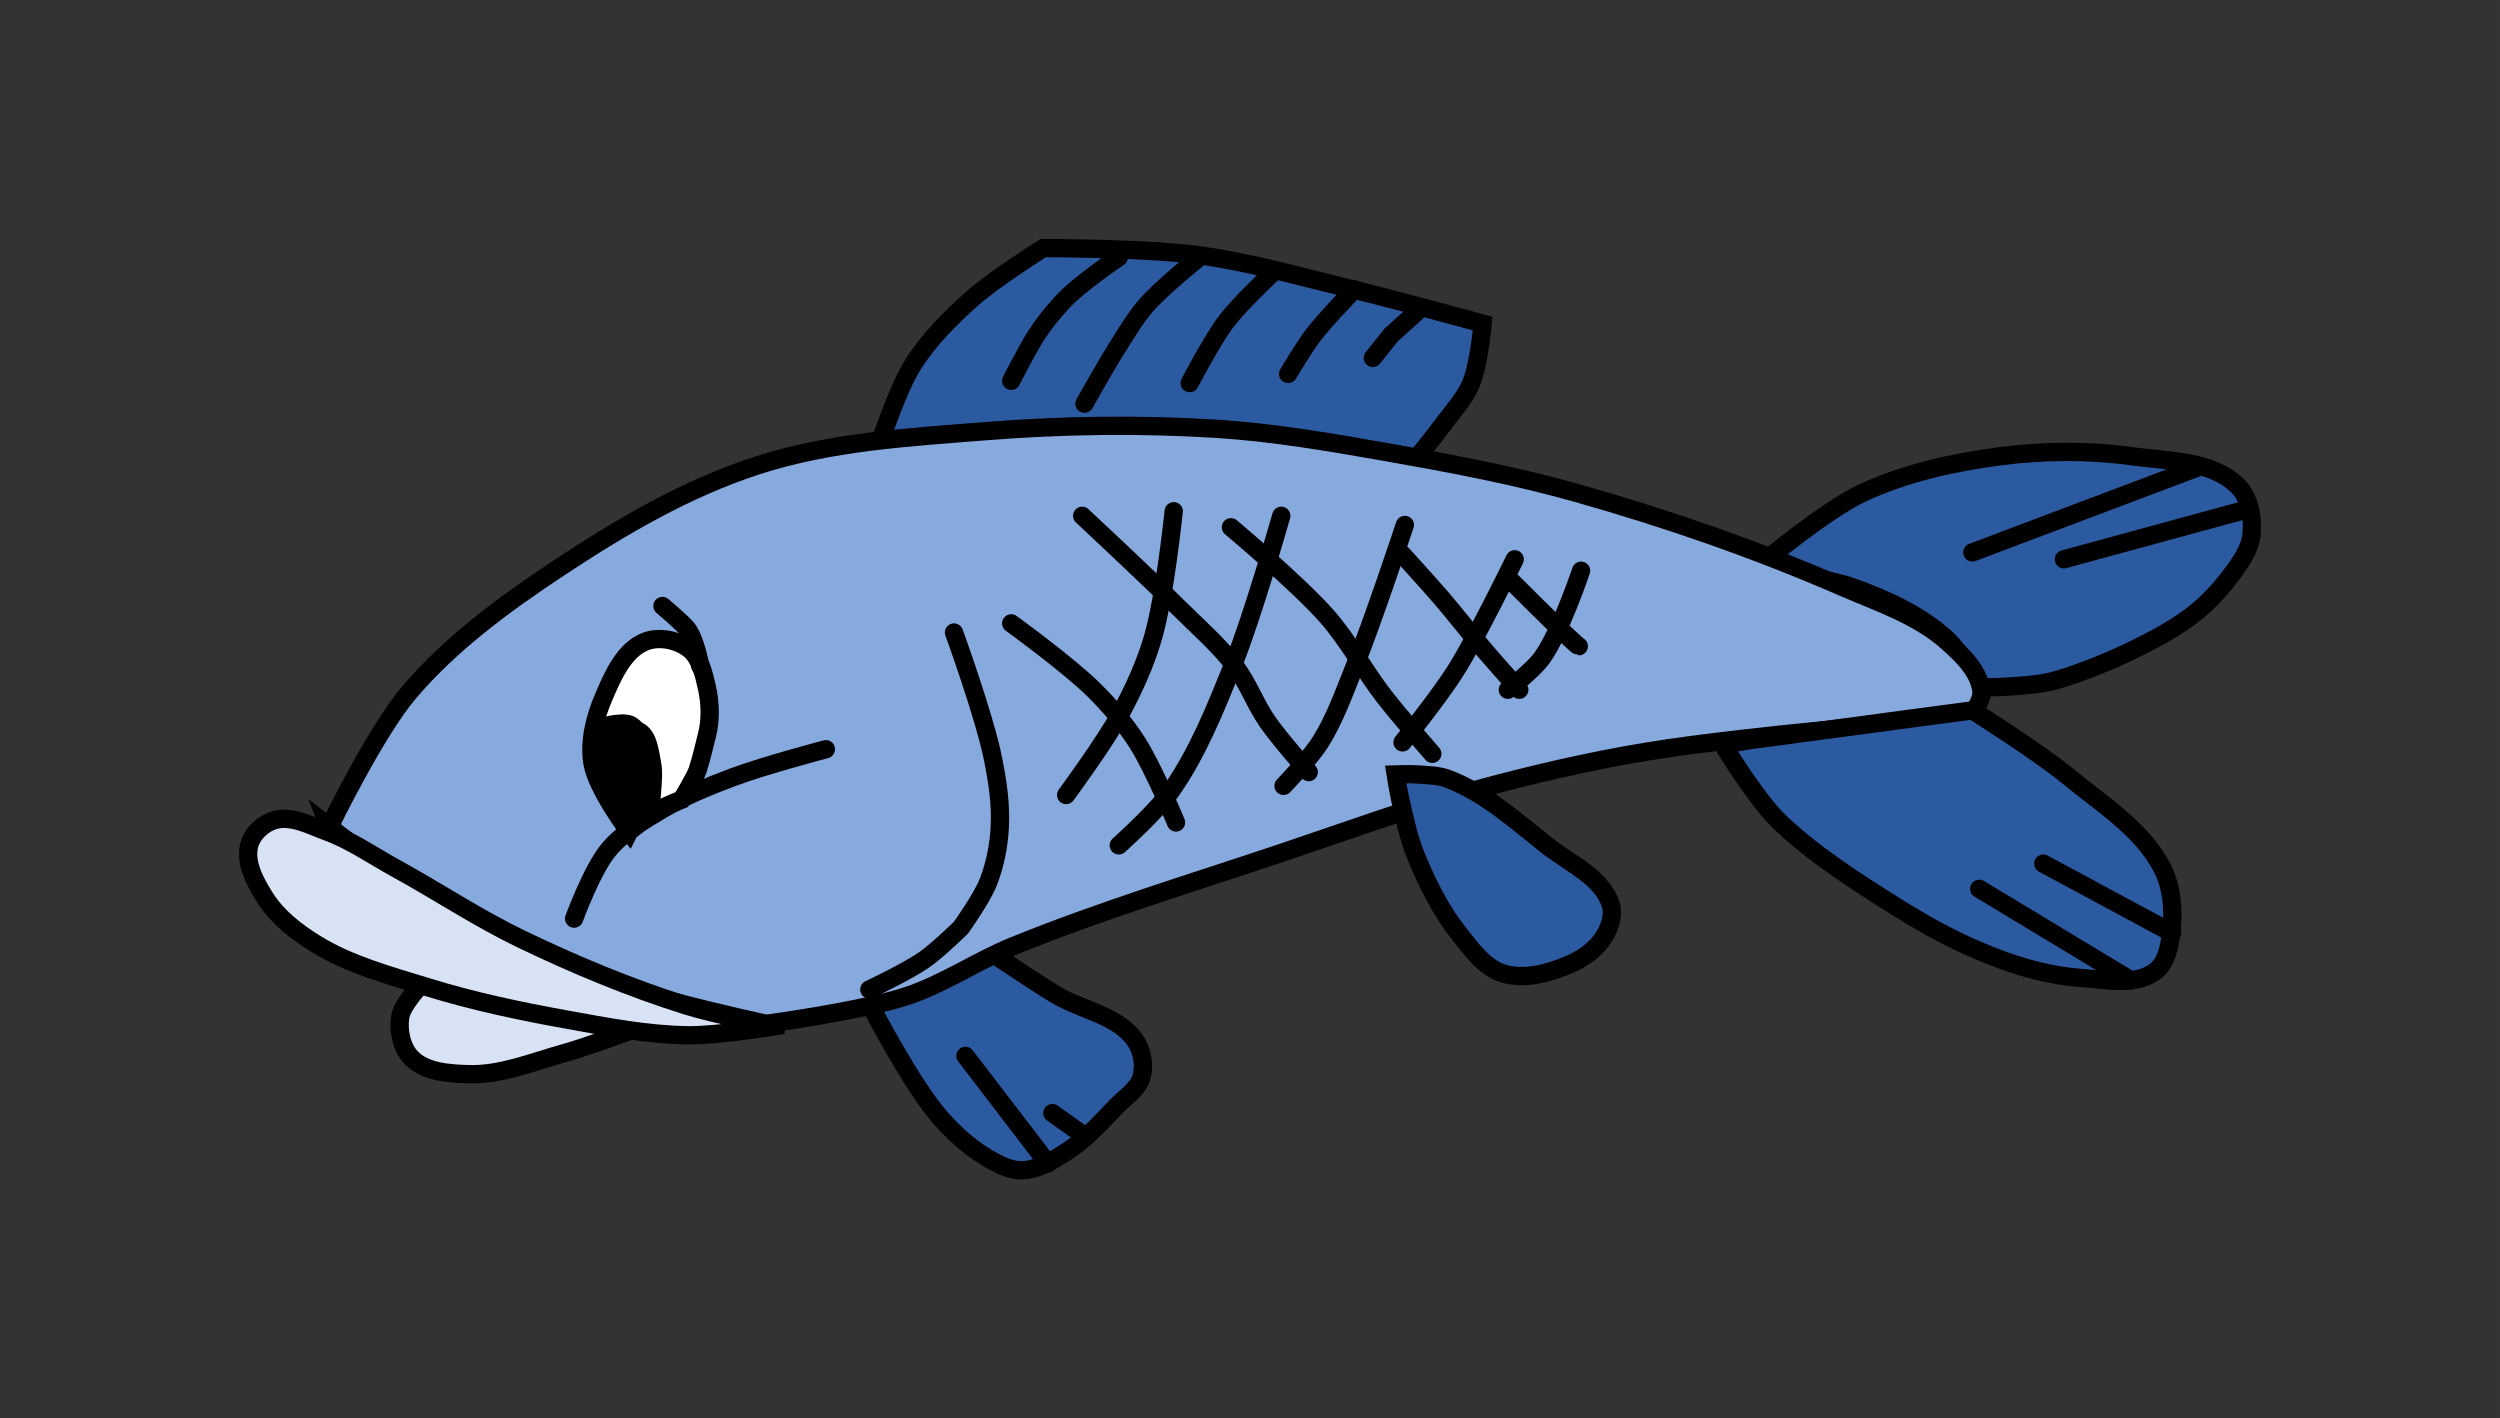 <?xml version="1.0" encoding="UTF-8" standalone="no"?>
<!-- Created with Inkscape (http://www.inkscape.org/) -->

<svg
   xmlns:dc="http://purl.org/dc/elements/1.1/"
   xmlns:cc="http://creativecommons.org/ns#"
   xmlns:rdf="http://www.w3.org/1999/02/22-rdf-syntax-ns#"
   xmlns:svg="http://www.w3.org/2000/svg"
   xmlns="http://www.w3.org/2000/svg"
   xmlns:sodipodi="http://sodipodi.sourceforge.net/DTD/sodipodi-0.dtd"
   xmlns:inkscape="http://www.inkscape.org/namespaces/inkscape"
   width="209.291mm"
   height="118.743mm"
   viewBox="0 0 741.581 420.745"
   id="svg4805"
   version="1.1"
   inkscape:version="0.91 r13725"
   sodipodi:docname="fish.svg">
  <rect x="0" y="0" width="741.581" height="420.745" fill="#333333" stroke="none"/>
  <defs
     id="defs4807" />
  <sodipodi:namedview
     id="base"
     pagecolor="#ffffff"
     bordercolor="#666666"
     borderopacity="1.0"
     inkscape:pageopacity="0.0"
     inkscape:pageshadow="2"
     inkscape:zoom="0.76289062"
     inkscape:cx="431.59748"
     inkscape:cy="173.8952"
     inkscape:document-units="px"
     inkscape:current-layer="layer1"
     showgrid="false"
     inkscape:window-width="1366"
     inkscape:window-height="705"
     inkscape:window-x="-8"
     inkscape:window-y="-8"
     inkscape:window-maximized="1"
     fit-margin-left="20"
     fit-margin-top="20"
     fit-margin-right="20"
     fit-margin-bottom="20" />
  <g
     inkscape:label="1. réteg"
     inkscape:groupmode="layer"
     id="layer1"
     transform="translate(-13.905,-244.595)">
    <path
       style="fill:#d7e3f4;fill-rule:evenodd;stroke:#000000;stroke-width:5.431px;stroke-linecap:butt;stroke-linejoin:miter;stroke-opacity:1"
       d="m 138.73,536.761 c 0,0 -5.546,5.78 -6.109,9.504 -0.633,4.18 0.408,9.227 3.394,12.219 4.15,4.158 11.099,4.585 16.971,4.752 9.494,0.27 18.686,-3.547 27.832,-6.109 8.062,-2.259 23.759,-8.146 23.759,-8.146 z"
       id="path4324"
       inkscape:connector-curvature="0"
       sodipodi:nodetypes="csssscc" />
    <path
       style="fill:#2c5aa0;fill-rule:evenodd;stroke:#000000;stroke-width:5.431px;stroke-linecap:butt;stroke-linejoin:miter;stroke-opacity:1"
       d="m 537.203,411.177 c 0,0 18.43,-15.367 29.19,-20.365 12.743,-5.92 26.798,-9.036 40.73,-10.861 13.013,-1.705 26.372,-1.802 39.372,0 10.714,1.485 23.567,1.187 31.226,8.825 3.499,3.489 4.53,9.335 4.073,14.255 -0.421,4.534 -3.371,8.581 -6.109,12.219 -4.623,6.141 -9.529,11.04 -16.971,15.613 -9.915,6.092 -24.106,12.429 -35.299,15.613 -7.212,2.052 -22.401,2.036 -22.401,2.036 0,0 -5.294,-10.396 -9.504,-14.255 -7.988,-7.321 -18.293,-12.007 -28.511,-15.613 -8.455,-2.984 -26.474,-4.752 -26.474,-4.752 z"
       id="path4380"
       inkscape:connector-curvature="0"
       sodipodi:nodetypes="csssssssscsscc" />
    <path
       style="fill:#2c5aa0;fill-rule:evenodd;stroke:#000000;stroke-width:5.431px;stroke-linecap:butt;stroke-linejoin:miter;stroke-opacity:1"
       d="m 274.496,377.236 c 0,0 5.474,-16.974 10.182,-24.438 4.703,-7.454 11.074,-13.818 17.65,-19.686 6.418,-5.727 21.044,-14.934 21.044,-14.934 0,0 30.436,0.054 45.481,2.036 15.622,2.057 30.845,6.48 46.16,10.182 12.963,3.134 38.693,10.182 38.693,10.182 0,0 -1.089,12.12 -3.394,17.65 -2.005,4.808 -5.743,8.698 -8.825,12.898 -2.383,3.248 -7.467,9.504 -7.467,9.504 0,0 -38.871,-3.959 -58.379,-4.752 -23.287,-0.946 -46.618,-0.507 -69.919,0 -10.416,0.226 -31.226,1.358 -31.226,1.358 z"
       id="path4328"
       inkscape:connector-curvature="0"
       sodipodi:nodetypes="csscsscsscssc" />
    <path
       style="fill:#2c5aa0;fill-rule:evenodd;stroke:#000000;stroke-width:5.431px;stroke-linecap:butt;stroke-linejoin:miter;stroke-opacity:1"
       d="m 272.459,543.549 c 0,0 11.924,22.95 20.365,32.584 4.449,5.077 9.671,9.694 15.613,12.898 2.709,1.461 5.751,2.869 8.825,2.715 4.659,-0.234 8.966,-2.921 12.898,-5.431 5.671,-3.62 10.262,-8.736 14.934,-13.577 2.676,-2.773 6.482,-5.099 7.467,-8.825 0.942,-3.561 0.099,-7.86 -2.036,-10.861 -5.289,-7.432 -15.985,-8.805 -23.759,-13.577 -8.772,-5.384 -25.795,-16.971 -25.795,-16.971 0,0 -9.983,7.204 -14.934,10.861 -4.55,3.361 -13.577,10.182 -13.577,10.182 z"
       id="path4342"
       inkscape:connector-curvature="0"
       sodipodi:nodetypes="csssssssscsc" />
    <path
       style="fill:#87aade;fill-rule:evenodd;stroke:#000000;stroke-width:5.431px;stroke-linecap:butt;stroke-linejoin:miter;stroke-opacity:1"
       d="m 111.577,489.921 c 0,0 13.682,-28.244 23.759,-40.051 12.413,-14.544 28.185,-26.093 44.124,-36.657 18.475,-12.244 37.972,-23.72 59.058,-30.547 21.768,-7.048 45.074,-8.368 67.883,-10.182 22.783,-1.813 45.752,-2.12 68.562,-0.679 16.639,1.052 33.133,3.908 49.554,6.788 19.146,3.358 38.316,6.933 57.022,12.219 26.79,7.571 53.216,16.727 78.744,27.832 10.766,4.683 22.451,8.492 31.226,16.292 4.503,4.003 9.666,8.931 10.182,14.934 0.234,2.724 -3.394,7.467 -3.394,7.467 0,0 -64.055,4.975 -95.715,10.182 -17.388,2.86 -34.595,6.886 -51.591,11.54 -19.048,5.216 -37.624,12.032 -56.343,18.328 -26.792,9.011 -53.916,17.187 -80.102,27.832 -10.878,4.422 -20.744,11.285 -31.905,14.934 -13.371,4.372 -41.409,8.146 -41.409,8.146 0,0 -51.159,-10.899 -74.671,-21.84 -19.952,-9.284 -54.985,-36.539 -54.985,-36.539 z"
       id="path4326"
       inkscape:connector-curvature="0"
       sodipodi:nodetypes="csssssssssscssssscac" />
    <path
       style="fill:none;fill-rule:evenodd;stroke:#000000;stroke-width:5.431;stroke-linecap:round;stroke-linejoin:miter;stroke-opacity:1;stroke-miterlimit:4;stroke-dasharray:none"
       d="m 345.773,320.893 c 0,0 -12.154,8.165 -16.971,13.577 -2.839,3.189 -5.151,5.917 -7.467,9.504 -2.655,4.112 -7.467,13.577 -7.467,13.577"
       id="path4330"
       inkscape:connector-curvature="0"
       sodipodi:nodetypes="cssc" />
    <path
       style="fill:none;fill-rule:evenodd;stroke:#000000;stroke-width:5.431;stroke-linecap:round;stroke-linejoin:miter;stroke-opacity:1;stroke-miterlimit:4;stroke-dasharray:none"
       d="m 368.853,321.572 c 0,0 -10.516,8.503 -14.934,13.577 -3.421,3.928 -6.04,8.495 -8.825,12.898 -3.361,5.313 -9.504,16.292 -9.504,16.292"
       id="path4332"
       inkscape:connector-curvature="0"
       sodipodi:nodetypes="cssc" />
    <path
       style="fill:none;fill-rule:evenodd;stroke:#000000;stroke-width:5.431;stroke-linecap:round;stroke-linejoin:miter;stroke-opacity:1;stroke-miterlimit:4;stroke-dasharray:none"
       d="m 391.254,325.645 c 0,0 -9.616,9.023 -13.577,14.255 -4.286,5.662 -10.861,18.328 -10.861,18.328"
       id="path4334"
       inkscape:connector-curvature="0"
       sodipodi:nodetypes="csc" />
    <path
       style="fill:none;fill-rule:evenodd;stroke:#000000;stroke-width:5.431;stroke-linecap:round;stroke-linejoin:miter;stroke-opacity:1;stroke-miterlimit:4;stroke-dasharray:none"
       d="m 415.692,330.397 c 0,0 -8.517,8.743 -12.219,13.577 -2.786,3.638 -7.467,11.54 -7.467,11.54"
       id="path4336"
       inkscape:connector-curvature="0"
       sodipodi:nodetypes="csc" />
    <path
       style="fill:none;fill-rule:evenodd;stroke:#000000;stroke-width:5.431;stroke-linecap:round;stroke-linejoin:miter;stroke-miterlimit:4;stroke-dasharray:none;stroke-opacity:1"
       d="m 434.021,337.25 -7.467,6.723 -5.431,6.788"
       id="path4338"
       inkscape:connector-curvature="0"
       sodipodi:nodetypes="ccc" />
    <path
       style="fill:none;fill-rule:evenodd;stroke:#000000;stroke-width:5.431;stroke-linecap:round;stroke-linejoin:miter;stroke-opacity:1;stroke-miterlimit:4;stroke-dasharray:none"
       d="m 296.897,432.221 c 0,0 8.956,24.568 11.54,37.336 1.354,6.687 2.397,13.552 2.036,20.365 -0.293,5.54 -1.373,11.126 -3.394,16.292 -1.923,4.915 -8.146,13.577 -8.146,13.577 0,0 -6.912,6.757 -10.861,9.504 -5.071,3.526 -16.292,8.825 -16.292,8.825"
       id="path4340"
       inkscape:connector-curvature="0"
       sodipodi:nodetypes="cssscsc" />
    <path
       style="fill:none;fill-rule:evenodd;stroke:#000000;stroke-width:5.431;stroke-linecap:round;stroke-linejoin:miter;stroke-opacity:1;stroke-miterlimit:4;stroke-dasharray:none"
       d="m 300.291,557.804 24.438,31.905"
       id="path4344"
       inkscape:connector-curvature="0" />
    <path
       style="fill:none;fill-rule:evenodd;stroke:#000000;stroke-width:5.431;stroke-linecap:round;stroke-linejoin:miter;stroke-opacity:1;stroke-miterlimit:4;stroke-dasharray:none"
       d="m 326.087,574.775 9.504,6.788"
       id="path4346"
       inkscape:connector-curvature="0" />
    <path
       style="fill:none;fill-rule:evenodd;stroke:#000000;stroke-width:5.431px;stroke-linecap:round;stroke-linejoin:miter;stroke-opacity:1"
       d="m 362.065,396.243 c 0,0 -2.604,25.222 -6.109,37.336 -2.255,7.792 -5.653,15.262 -9.504,22.401 -4.647,8.617 -16.292,24.438 -16.292,24.438"
       id="path4348"
       inkscape:connector-curvature="0"
       sodipodi:nodetypes="cssc" />
    <path
       style="fill:none;fill-rule:evenodd;stroke:#000000;stroke-width:5.431px;stroke-linecap:round;stroke-linejoin:miter;stroke-opacity:1"
       d="m 393.97,397.601 c 0,0 -8.459,29.795 -14.255,44.124 -5.199,12.852 -10.383,25.974 -18.328,37.336 -4.31,6.164 -15.613,16.292 -15.613,16.292"
       id="path4350"
       inkscape:connector-curvature="0"
       sodipodi:nodetypes="cssc" />
    <path
       style="fill:none;fill-rule:evenodd;stroke:#000000;stroke-width:5.431px;stroke-linecap:round;stroke-linejoin:miter;stroke-opacity:1"
       d="m 430.627,400.316 c 0,0 -9.36,28.284 -14.934,42.087 -3.071,7.606 -5.803,15.466 -10.182,22.401 -3.001,4.752 -10.861,12.898 -10.861,12.898"
       id="path4352"
       inkscape:connector-curvature="0"
       sodipodi:nodetypes="cssc" />
    <path
       style="fill:none;fill-rule:evenodd;stroke:#000000;stroke-width:5.431px;stroke-linecap:round;stroke-linejoin:miter;stroke-opacity:1"
       d="m 463.21,410.498 c 0,0 -10.95,22.649 -17.65,33.263 -4.662,7.386 -15.613,21.044 -15.613,21.044"
       id="path4354"
       inkscape:connector-curvature="0"
       sodipodi:nodetypes="csc" />
    <path
       style="fill:none;fill-rule:evenodd;stroke:#000000;stroke-width:5.431;stroke-linecap:round;stroke-linejoin:miter;stroke-opacity:1;stroke-miterlimit:4;stroke-dasharray:none"
       d="m 482.896,413.893 c 0,0 -6.065,18.13 -11.54,25.795 -2.699,3.778 -10.182,9.504 -10.182,9.504"
       id="path4356"
       inkscape:connector-curvature="0"
       sodipodi:nodetypes="csc" />
    <path
       style="fill:none;fill-rule:evenodd;stroke:#000000;stroke-width:5.431;stroke-linecap:round;stroke-linejoin:miter;stroke-opacity:1;stroke-miterlimit:4;stroke-dasharray:none"
       d="m 462.531,417.287 c 19.007,19.007 19.686,19.007 19.686,19.007"
       id="path4358"
       inkscape:connector-curvature="0" />
    <path
       style="fill:none;fill-rule:evenodd;stroke:#000000;stroke-width:5.431;stroke-linecap:round;stroke-linejoin:miter;stroke-opacity:1;stroke-miterlimit:4;stroke-dasharray:none"
       d="m 429.948,409.141 c 0,0 7.779,8.523 11.54,12.898 4.401,5.119 8.514,10.479 12.898,15.613 3.331,3.901 10.182,11.54 10.182,11.54"
       id="path4360"
       inkscape:connector-curvature="0"
       sodipodi:nodetypes="cssc" />
    <path
       style="fill:none;fill-rule:evenodd;stroke:#000000;stroke-width:5.431;stroke-linecap:round;stroke-linejoin:miter;stroke-opacity:1;stroke-miterlimit:4;stroke-dasharray:none"
       d="m 379.036,400.995 c 0,0 19.946,16.736 28.511,26.474 6.427,7.308 11.008,16.067 16.971,23.759 4.526,5.839 14.255,16.971 14.255,16.971"
       id="path4362"
       inkscape:connector-curvature="0"
       sodipodi:nodetypes="cssc" />
    <path
       style="fill:none;fill-rule:evenodd;stroke:#000000;stroke-width:5.431;stroke-linecap:round;stroke-linejoin:miter;stroke-opacity:1;stroke-miterlimit:4;stroke-dasharray:none"
       d="m 334.912,397.601 c 0,0 19.209,17.895 28.511,27.153 5.785,5.757 12.051,11.137 16.971,17.65 3.789,5.017 5.918,11.128 9.504,16.292 3.668,5.283 12.219,14.934 12.219,14.934"
       id="path4364"
       inkscape:connector-curvature="0"
       sodipodi:nodetypes="csssc" />
    <path
       style="fill:none;fill-rule:evenodd;stroke:#000000;stroke-width:5.431;stroke-linecap:round;stroke-linejoin:miter;stroke-opacity:1;stroke-miterlimit:4;stroke-dasharray:none"
       d="m 313.868,429.506 c 0,0 16.996,12.335 24.438,19.686 4.803,4.744 9.248,9.935 12.898,15.613 4.761,7.406 11.54,23.759 11.54,23.759"
       id="path4366"
       inkscape:connector-curvature="0"
       sodipodi:nodetypes="cssc" />
    <path
       style="fill:#2c5aa0;fill-rule:evenodd;stroke:#000000;stroke-width:5.431px;stroke-linecap:butt;stroke-linejoin:miter;stroke-opacity:1"
       d="m 429.269,481.775 c 1.319,5.724 2.511,11.54 4.752,16.971 3.361,8.147 7.389,16.201 12.898,23.08 3.606,4.503 7.38,9.855 12.898,11.54 6.335,1.935 13.6,-0.1 19.686,-2.715 3.993,-1.716 7.897,-4.449 10.182,-8.146 1.703,-2.756 3.011,-6.414 2.036,-9.504 -2.602,-8.245 -12.235,-12.275 -19.007,-17.65 -9.192,-7.296 -18.238,-15.468 -29.19,-19.686 -2.986,-1.15 -6.312,-1.131 -9.504,-1.358 -2.031,-0.144 -6.109,0 -6.109,0 0,0 0.79,5.002 1.358,7.467 z"
       id="path4368"
       inkscape:connector-curvature="0"
       sodipodi:nodetypes="sssssssssscs" />
    <path
       style="fill:none;fill-rule:evenodd;stroke:#000000;stroke-width:5.431;stroke-linecap:round;stroke-linejoin:miter;stroke-opacity:1;stroke-miterlimit:4;stroke-dasharray:none"
       d="m 184.212,517.075 c 0,0 5.319,-14.538 10.182,-20.365 4.35,-5.212 10.448,-8.765 16.292,-12.219 6.626,-3.917 13.834,-6.808 21.044,-9.504 8.851,-3.31 27.153,-8.146 27.153,-8.146 l 0,0"
       id="path4370"
       inkscape:connector-curvature="0"
       sodipodi:nodetypes="cssscc" />
    <path
       style="fill:#ffffff;fill-rule:evenodd;stroke:#000000;stroke-width:5.431px;stroke-linecap:butt;stroke-linejoin:miter;stroke-opacity:1"
       d="m 200.504,491.279 c 0,0 -9.638,-12.769 -10.861,-20.365 -1.058,-6.574 0.758,-13.571 3.394,-19.686 2.688,-6.234 5.928,-13.74 12.219,-16.292 4.033,-1.636 9.416,-0.576 12.898,2.036 3.4,2.552 4.503,7.391 5.431,11.54 1.037,4.637 1.192,9.656 0,14.255 -1.169,4.51 -1.323,5.736 -2.715,10.182 -0.679,2.17 -4.752,8.825 -4.752,8.825 0,0 -5.115,2 -7.467,3.394 -2.92,1.731 -8.146,6.109 -8.146,6.109 z"
       id="path4372"
       inkscape:connector-curvature="0"
       sodipodi:nodetypes="cssssssscsc" />
    <path
       style="fill:#000000;fill-rule:evenodd;stroke:#000000;stroke-width:5.431px;stroke-linecap:butt;stroke-linejoin:miter;stroke-opacity:1"
       d="m 192.358,468.878 c -2.68,-6.7 -1.358,-8.825 4.073,-9.504 5.431,-0.679 4.932,1.085 6.788,2.036 3.067,1.572 3.38,6.127 4.073,9.504 0.591,2.881 0.163,5.888 0,8.825 -0.114,2.046 -0.679,6.109 -0.679,6.109 l -6.109,3.394 z"
       id="path4374"
       inkscape:connector-curvature="0"
       sodipodi:nodetypes="sssssccs" />
    <path
       style="fill:#d7e3f4;fill-rule:evenodd;stroke:#000000;stroke-width:5.431px;stroke-linecap:butt;stroke-linejoin:miter;stroke-opacity:1"
       d="m 243.949,548.979 c 0,0 -17.835,-3.391 -26.474,-6.109 -16.754,-5.272 -33.046,-12.077 -48.876,-19.686 -12.876,-6.189 -24.81,-14.175 -37.336,-21.044 -6.746,-3.699 -13.143,-8.209 -20.365,-10.861 -4.999,-1.836 -10.503,-4.895 -15.613,-3.394 -3.377,0.992 -6.613,4.052 -7.467,7.467 -1.319,5.278 1.843,11.016 4.752,15.613 3.598,5.685 9.212,10.038 14.934,13.577 10.114,6.255 21.9,9.388 33.263,12.898 13.32,4.114 27.011,7.02 40.73,9.504 12.124,2.195 24.336,4.604 36.657,4.752 8.645,0.104 25.795,-2.715 25.795,-2.715 z"
       id="path4322"
       inkscape:connector-curvature="0"
       sodipodi:nodetypes="csssssssssssc" />
    <path
       style="fill:none;fill-rule:evenodd;stroke:#000000;stroke-width:5.431px;stroke-linecap:round;stroke-linejoin:miter;stroke-opacity:1"
       d="m 221.613,442.136 c 0,0 -1.334,-7.927 -4.008,-11.175 -1.453,-1.765 -7.202,-6.61 -7.202,-6.61 l 0,0"
       id="path4376"
       inkscape:connector-curvature="0"
       sodipodi:nodetypes="cscc" />
    <path
       style="fill:#2c5aa0;fill-rule:evenodd;stroke:#000000;stroke-width:5.431px;stroke-linecap:butt;stroke-linejoin:miter;stroke-opacity:1"
       d="m 524.984,465.484 c 0,0 9.704,15.932 16.292,22.401 9.853,9.677 23.59,18.472 35.299,25.795 9.876,6.177 18.329,10.724 29.19,14.934 8.239,3.194 16.98,5.495 25.796,6.109 7.255,0.505 15.918,2.346 21.723,-2.036 3.488,-2.633 4.264,-7.876 4.752,-12.219 0.69,-6.137 0.095,-12.829 -2.715,-18.328 -5.898,-11.541 -17.825,-18.916 -27.832,-27.153 -8.917,-7.34 -28.511,-19.686 -28.511,-19.686 l -65.846,8.825 z"
       id="path4378"
       inkscape:connector-curvature="0"
       sodipodi:nodetypes="cssssssssccc" />
    <path
       style="fill:none;fill-rule:evenodd;stroke:#000000;stroke-width:5.431;stroke-linecap:round;stroke-linejoin:miter;stroke-miterlimit:4;stroke-dasharray:none;stroke-opacity:1"
       d="m 598.976,408.462 67.302,-25.397"
       id="path4382"
       inkscape:connector-curvature="0"
       sodipodi:nodetypes="cc" />
    <path
       style="fill:none;fill-rule:evenodd;stroke:#000000;stroke-width:5.431;stroke-linecap:round;stroke-linejoin:miter;stroke-opacity:1;stroke-miterlimit:4;stroke-dasharray:none"
       d="m 626.129,410.498 52.27,-14.255"
       id="path4384"
       inkscape:connector-curvature="0" />
    <path
       style="fill:none;fill-rule:evenodd;stroke:#000000;stroke-width:5.431;stroke-linecap:round;stroke-linejoin:miter;stroke-miterlimit:4;stroke-dasharray:none;stroke-opacity:1"
       d="m 620.02,500.783 38.23,20.58"
       id="path4386"
       inkscape:connector-curvature="0"
       sodipodi:nodetypes="cc" />
    <path
       style="fill:none;fill-rule:evenodd;stroke:#000000;stroke-width:5.431;stroke-linecap:round;stroke-linejoin:miter;stroke-miterlimit:4;stroke-dasharray:none;stroke-opacity:1"
       d="m 601.012,508.25 44.985,27.153"
       id="path4388"
       inkscape:connector-curvature="0"
       sodipodi:nodetypes="cc" />
  </g>
</svg>
